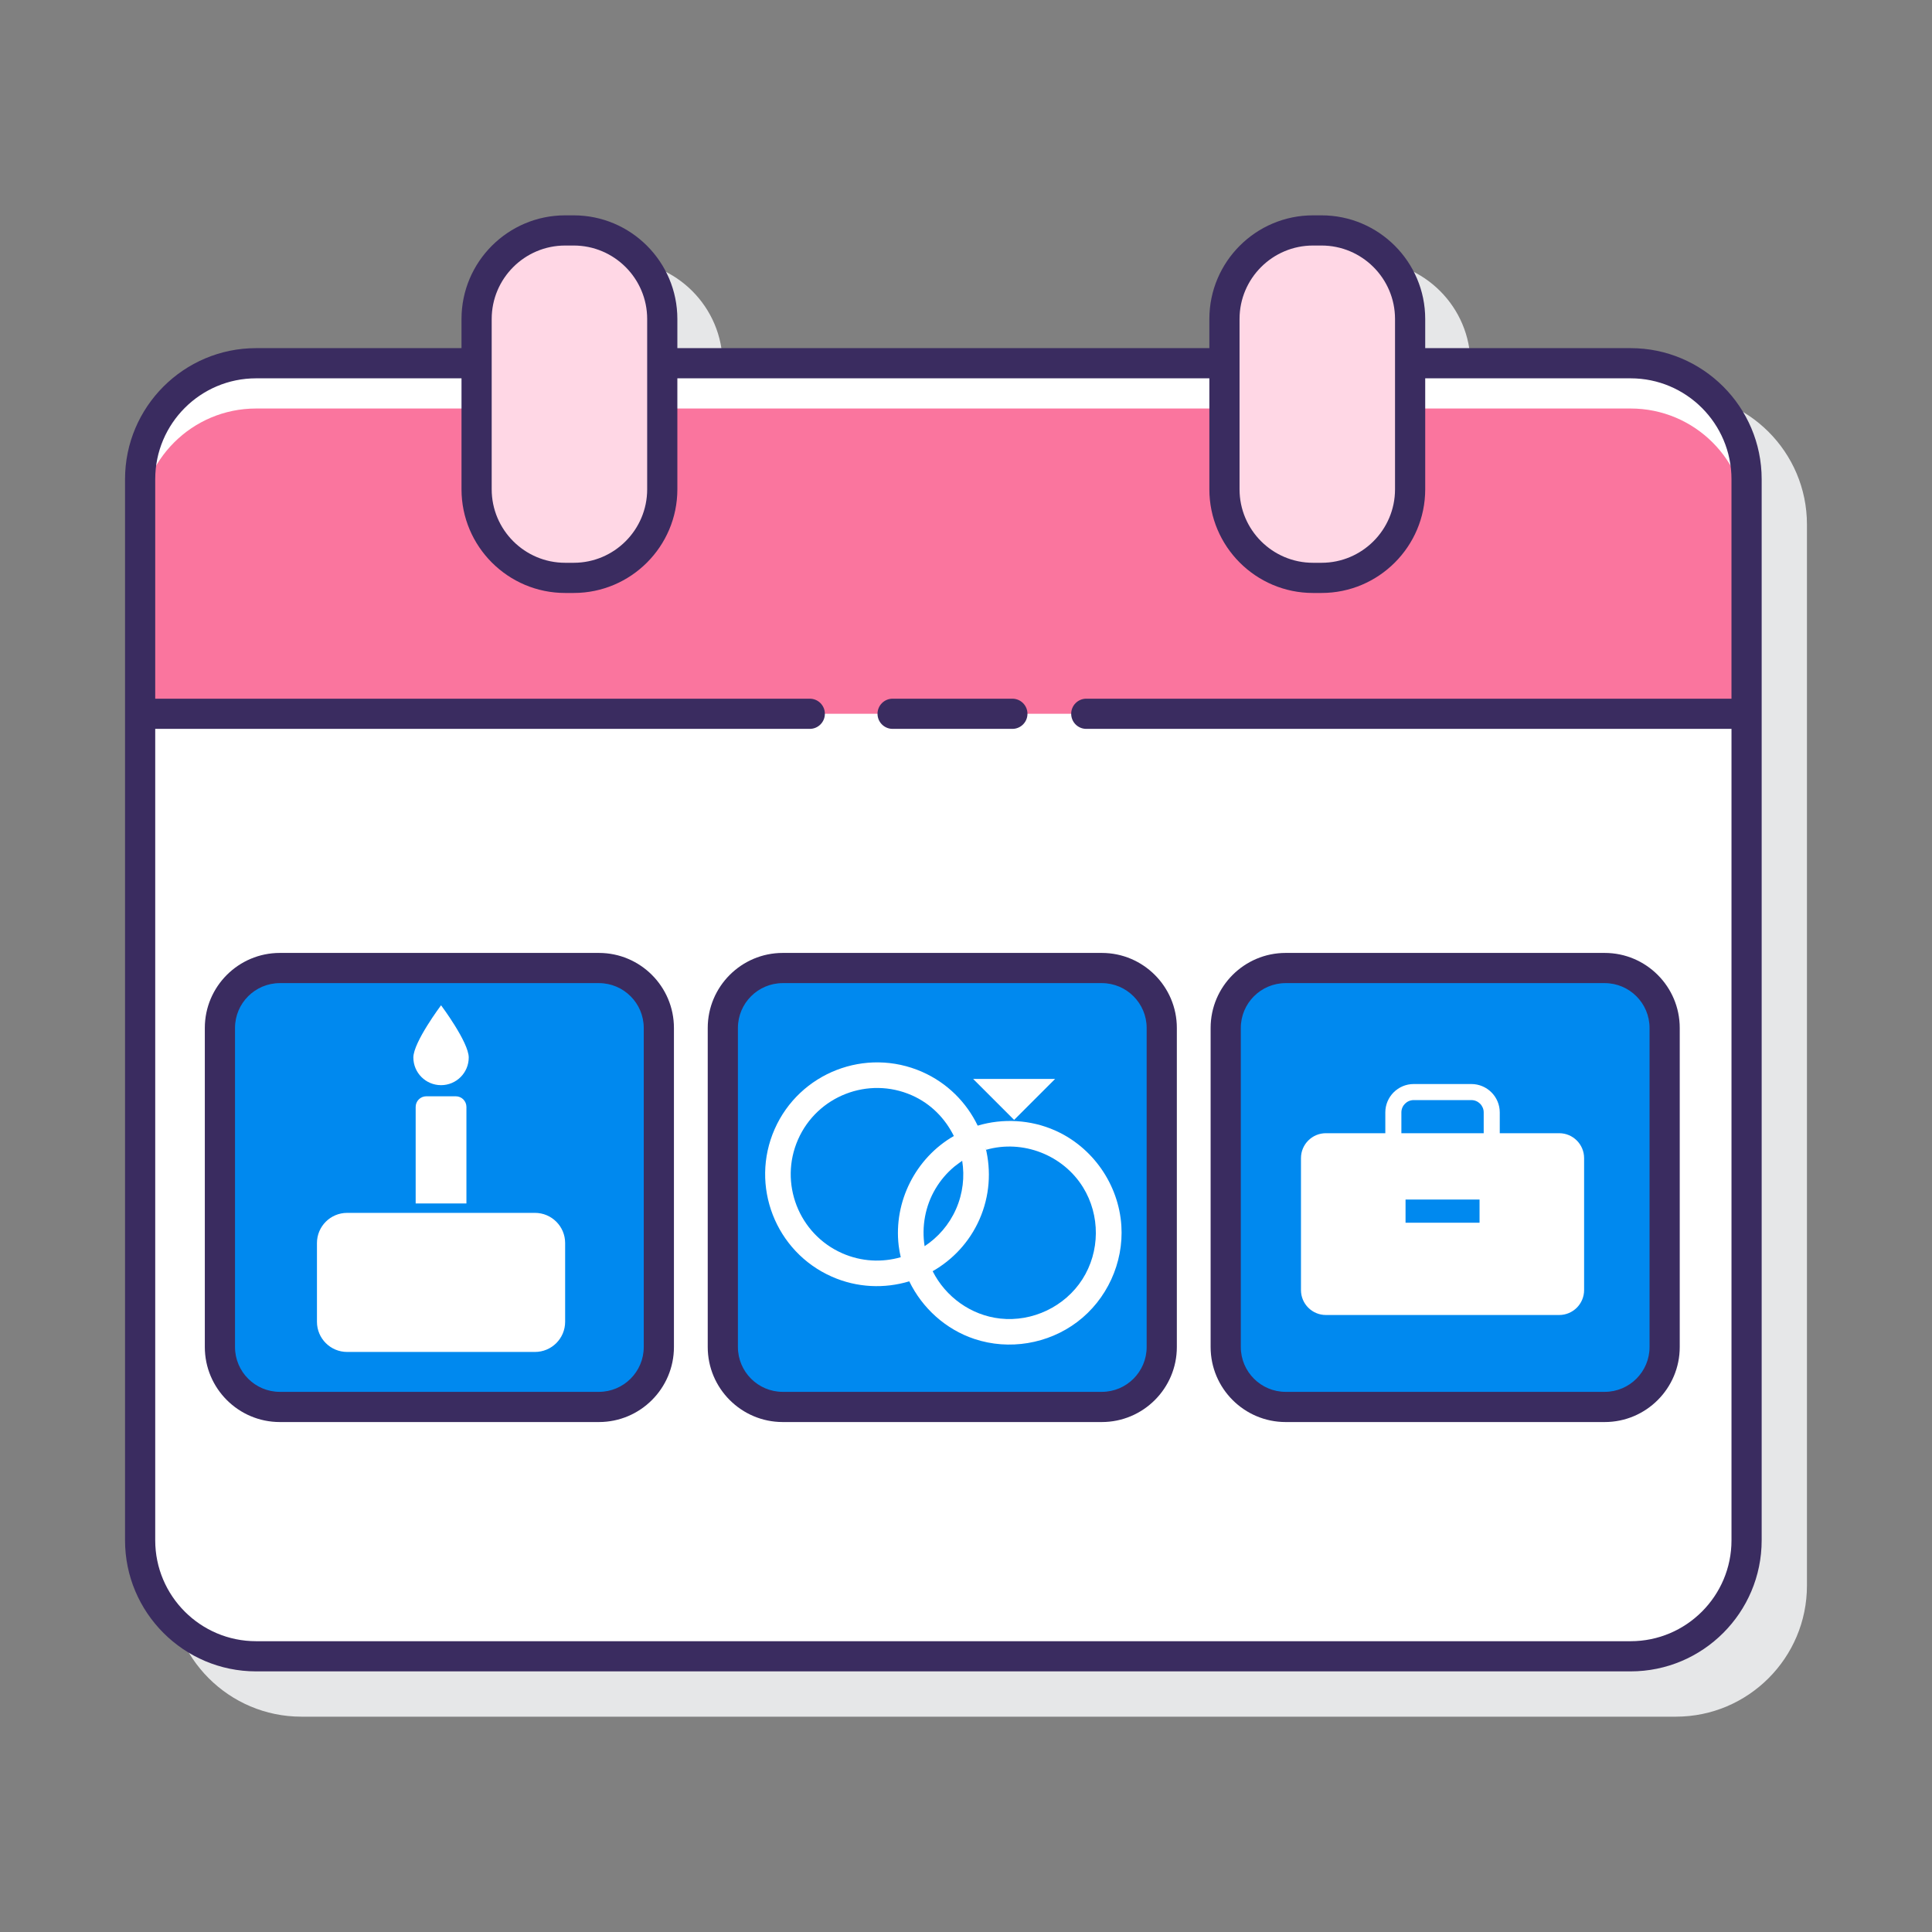 <svg id="Layer_1" enable-background="new 0 0 128 128" height="512" viewBox="0 0 128 128" width="512" xmlns="http://www.w3.org/2000/svg"><rect x="0" y="0" width="128" height="128" fill="#808080" stroke="none"/><path d="m111.034 26.065h-13.61v-1.931c0-3.787-3.081-6.867-6.868-6.867h-.566c-3.787 0-6.867 3.081-6.867 6.867v1.931h-35.246v-1.931c0-3.787-3.081-6.867-6.867-6.867h-.566c-3.787 0-6.868 3.081-6.868 6.867v1.931h-13.61c-4.787 0-8.682 3.895-8.682 8.682v15.543 54.762c0 4.787 3.895 8.682 8.682 8.682h91.067c4.787 0 8.682-3.895 8.682-8.682v-54.762-15.543c.001-4.787-3.894-8.682-8.681-8.682z" fill="#e6e7e8"/><path d="m9.284 102.052c0 4.243 3.439 7.682 7.682 7.682h91.067c4.243 0 7.682-3.439 7.682-7.682v-54.763h-106.431z" fill="#fff"/><path d="m108.033 24.065h-14.61v8.353c0 3.24-2.627 5.867-5.867 5.867h-.566c-3.24 0-5.867-2.627-5.867-5.867v-8.353h-37.246v8.353c0 3.24-2.627 5.867-5.867 5.867h-.566c-3.24 0-5.867-2.627-5.867-5.867v-8.353h-14.61c-4.243 0-7.682 3.439-7.682 7.682v15.542h106.431v-15.542c0-4.243-3.44-7.682-7.683-7.682z" fill="#fff"/><path d="m108.033 27.065h-14.61v5.353c0 3.24-2.627 5.867-5.867 5.867h-.566c-3.24 0-5.867-2.627-5.867-5.867v-5.353h-37.246v5.353c0 3.24-2.627 5.867-5.867 5.867h-.566c-3.24 0-5.867-2.627-5.867-5.867v-5.353h-14.61c-4.243 0-7.682 3.439-7.682 7.682v12.542h106.431v-12.542c0-4.243-3.44-7.682-7.683-7.682z" fill="#fa759e"/><path d="m38.01 15.266h-.566c-3.24 0-5.867 2.627-5.867 5.867v11.284c0 3.24 2.627 5.867 5.867 5.867h.566c3.24 0 5.867-2.627 5.867-5.867v-11.283c0-3.241-2.627-5.868-5.867-5.868z" fill="#ffd7e5"/><path d="m87.556 15.266h-.566c-3.24 0-5.867 2.627-5.867 5.867v11.284c0 3.24 2.627 5.867 5.867 5.867h.566c3.24 0 5.867-2.627 5.867-5.867v-11.283c.001-3.241-2.626-5.868-5.867-5.868z" fill="#ffd7e5"/><path d="m39.68 64.134h-21.14c-2.193 0-3.97 1.777-3.97 3.97v21.14c0 2.193 1.777 3.97 3.97 3.97h21.14c2.193 0 3.97-1.777 3.97-3.97v-21.14c0-2.192-1.777-3.97-3.97-3.97z" fill="#0089ef"/><path d="m35.442 80.356h-12.443c-1.105 0-2 .895-2 2v5.214c0 1.105.895 2 2 2h12.443c1.105 0 2-.895 2-2v-5.214c0-1.105-.895-2-2-2z" fill="#fff"/><path d="m28.245 72.632c-.39 0-.706.316-.706.706v6.395h3.363v-6.395c0-.39-.316-.706-.706-.706z" fill="#fff"/><path d="m29.221 71.895c1.013 0 1.834-.821 1.834-1.834s-1.834-3.459-1.834-3.459-1.835 2.445-1.835 3.459c0 1.013.822 1.834 1.835 1.834z" fill="#fff"/><path d="m72.999 64.134h-21.14c-2.193 0-3.97 1.777-3.97 3.97v21.14c0 2.193 1.777 3.97 3.97 3.97h21.14c2.193 0 3.97-1.777 3.97-3.97v-21.14c0-2.192-1.778-3.97-3.97-3.97z" fill="#0089ef"/><path d="m106.317 64.134h-21.14c-2.193 0-3.97 1.777-3.97 3.97v21.14c0 2.193 1.777 3.97 3.97 3.97h21.14c2.193 0 3.97-1.777 3.97-3.97v-21.14c0-2.192-1.777-3.97-3.97-3.97z" fill="#0089ef"/><g fill="#3a2c60"><path d="m59.138 48.29h7.934c.552 0 1-.448 1-1s-.448-1-1-1h-7.934c-.552 0-1 .448-1 1s.448 1 1 1z"/><path d="m108.033 23.065h-13.609v-1.931c0-3.787-3.081-6.867-6.868-6.867h-.566c-3.787 0-6.867 3.081-6.867 6.867v1.931h-35.246v-1.931c0-3.787-3.081-6.867-6.868-6.867h-.565c-3.787 0-6.868 3.081-6.868 6.867v1.931h-13.61c-4.787 0-8.682 3.895-8.682 8.682v12.086 3.456 54.762c0 4.787 3.895 8.682 8.682 8.682h91.067c4.787 0 8.682-3.895 8.682-8.682v-54.761-3.456-12.087c0-4.787-3.895-8.682-8.682-8.682zm-25.91-1.931c0-2.684 2.184-4.867 4.867-4.867h.566c2.684 0 4.868 2.184 4.868 4.867v11.284c0 2.684-2.184 4.868-4.868 4.868h-.566c-2.684 0-4.867-2.184-4.867-4.868zm-49.547 0c0-2.684 2.184-4.867 4.868-4.867h.565c2.684 0 4.868 2.184 4.868 4.867v11.284c0 2.684-2.184 4.868-4.868 4.868h-.565c-2.684 0-4.868-2.184-4.868-4.868zm82.139 25.156h-42.746c-.552 0-1 .448-1 1s.448 1 1 1h42.747v53.762c0 3.685-2.998 6.682-6.682 6.682h-91.068c-3.685 0-6.682-2.998-6.682-6.682v-53.762h43.366c.552 0 1-.448 1-1s-.448-1-1-1h-43.366v-2.456-12.087c0-3.685 2.998-6.682 6.682-6.682h13.61v7.353c0 3.787 3.081 6.868 6.868 6.868h.565c3.787 0 6.868-3.081 6.868-6.868v-7.353h35.246v7.353c0 3.787 3.081 6.868 6.867 6.868h.566c3.787 0 6.868-3.081 6.868-6.868v-7.353h13.609c3.685 0 6.682 2.998 6.682 6.682v12.086z"/><path d="m39.68 63.134h-21.14c-2.741 0-4.97 2.229-4.97 4.97v21.14c0 2.741 2.229 4.97 4.97 4.97h21.14c2.741 0 4.97-2.229 4.97-4.97v-21.14c0-2.74-2.229-4.97-4.97-4.97zm2.97 26.11c0 1.638-1.333 2.97-2.97 2.97h-21.14c-1.638 0-2.97-1.333-2.97-2.97v-21.14c0-1.638 1.333-2.97 2.97-2.97h21.14c1.638 0 2.97 1.332 2.97 2.97z"/><path d="m46.889 68.104v21.14c0 2.741 2.229 4.97 4.97 4.97h21.14c2.741 0 4.97-2.229 4.97-4.97v-21.14c0-2.74-2.229-4.97-4.97-4.97h-21.14c-2.741 0-4.97 2.23-4.97 4.97zm29.08 0v21.14c0 1.638-1.333 2.97-2.97 2.97h-21.14c-1.638 0-2.97-1.333-2.97-2.97v-21.14c0-1.638 1.332-2.97 2.97-2.97h21.14c1.637 0 2.97 1.332 2.97 2.97z"/><path d="m85.177 94.214h21.14c2.741 0 4.97-2.229 4.97-4.97v-21.14c0-2.74-2.229-4.97-4.97-4.97h-21.14c-2.74 0-4.97 2.229-4.97 4.97v21.14c0 2.741 2.23 4.97 4.97 4.97zm-2.97-26.11c0-1.638 1.332-2.97 2.97-2.97h21.14c1.638 0 2.97 1.332 2.97 2.97v21.14c0 1.638-1.333 2.97-2.97 2.97h-21.14c-1.638 0-2.97-1.333-2.97-2.97z"/></g><path d="m103.3 75.078h-3.937v-1.378c0-1.037-.843-1.88-1.881-1.88h-3.821c-1.037 0-1.88.844-1.88 1.88v1.378h-3.937c-.912 0-1.651.739-1.651 1.651v8.742c0 .912.739 1.651 1.651 1.651h15.456c.912 0 1.651-.739 1.651-1.651v-8.742c0-.912-.739-1.651-1.651-1.651zm-5.276 5.93h-4.903v-1.537h4.903zm.275-5.93h-5.454v-1.378c0-.45.366-.816.816-.816h3.821c.45 0 .817.366.817.816z" fill="#fff"/><path d="m69.903 71.482h-5.43l2.715 2.714z" fill="#fff"/><path d="m74.293 81.203c-.178-2.735-1.899-5.208-4.408-6.314-1.597-.704-3.439-.813-5.11-.312-.74-1.533-2.002-2.823-3.678-3.562-3.741-1.649-8.126.053-9.775 3.794s.053 8.126 3.794 9.775c1.681.741 3.49.8 5.125.307.862 1.772 2.408 3.185 4.323 3.821 2.292.761 4.871.328 6.799-1.124 1.97-1.483 3.09-3.924 2.93-6.385zm-14.753 1.325c.031.259.08.514.137.766-1.241.356-2.607.298-3.878-.262-2.885-1.272-4.198-4.654-2.926-7.539s4.654-4.198 7.539-2.926c1.27.56 2.209 1.541 2.783 2.696-2.535 1.459-4 4.354-3.655 7.265zm1.718.035c-.206-1.304.042-2.66.716-3.798.333-.562.756-1.061 1.259-1.479.113-.094.493-.365.515-.381.168 1.05.05 2.157-.409 3.2-.459 1.042-1.195 1.874-2.081 2.458zm10.452 2.195c-1.158 1.81-3.308 2.834-5.443 2.6-1.939-.213-3.619-1.439-4.476-3.137 1.328-.76 2.437-1.927 3.1-3.43.687-1.558.785-3.226.404-4.764.012.05.032.098.043.148 2.426-.693 5.09.343 6.415 2.485 1.147 1.855 1.134 4.258-.043 6.098z" fill="#fff"/></svg>